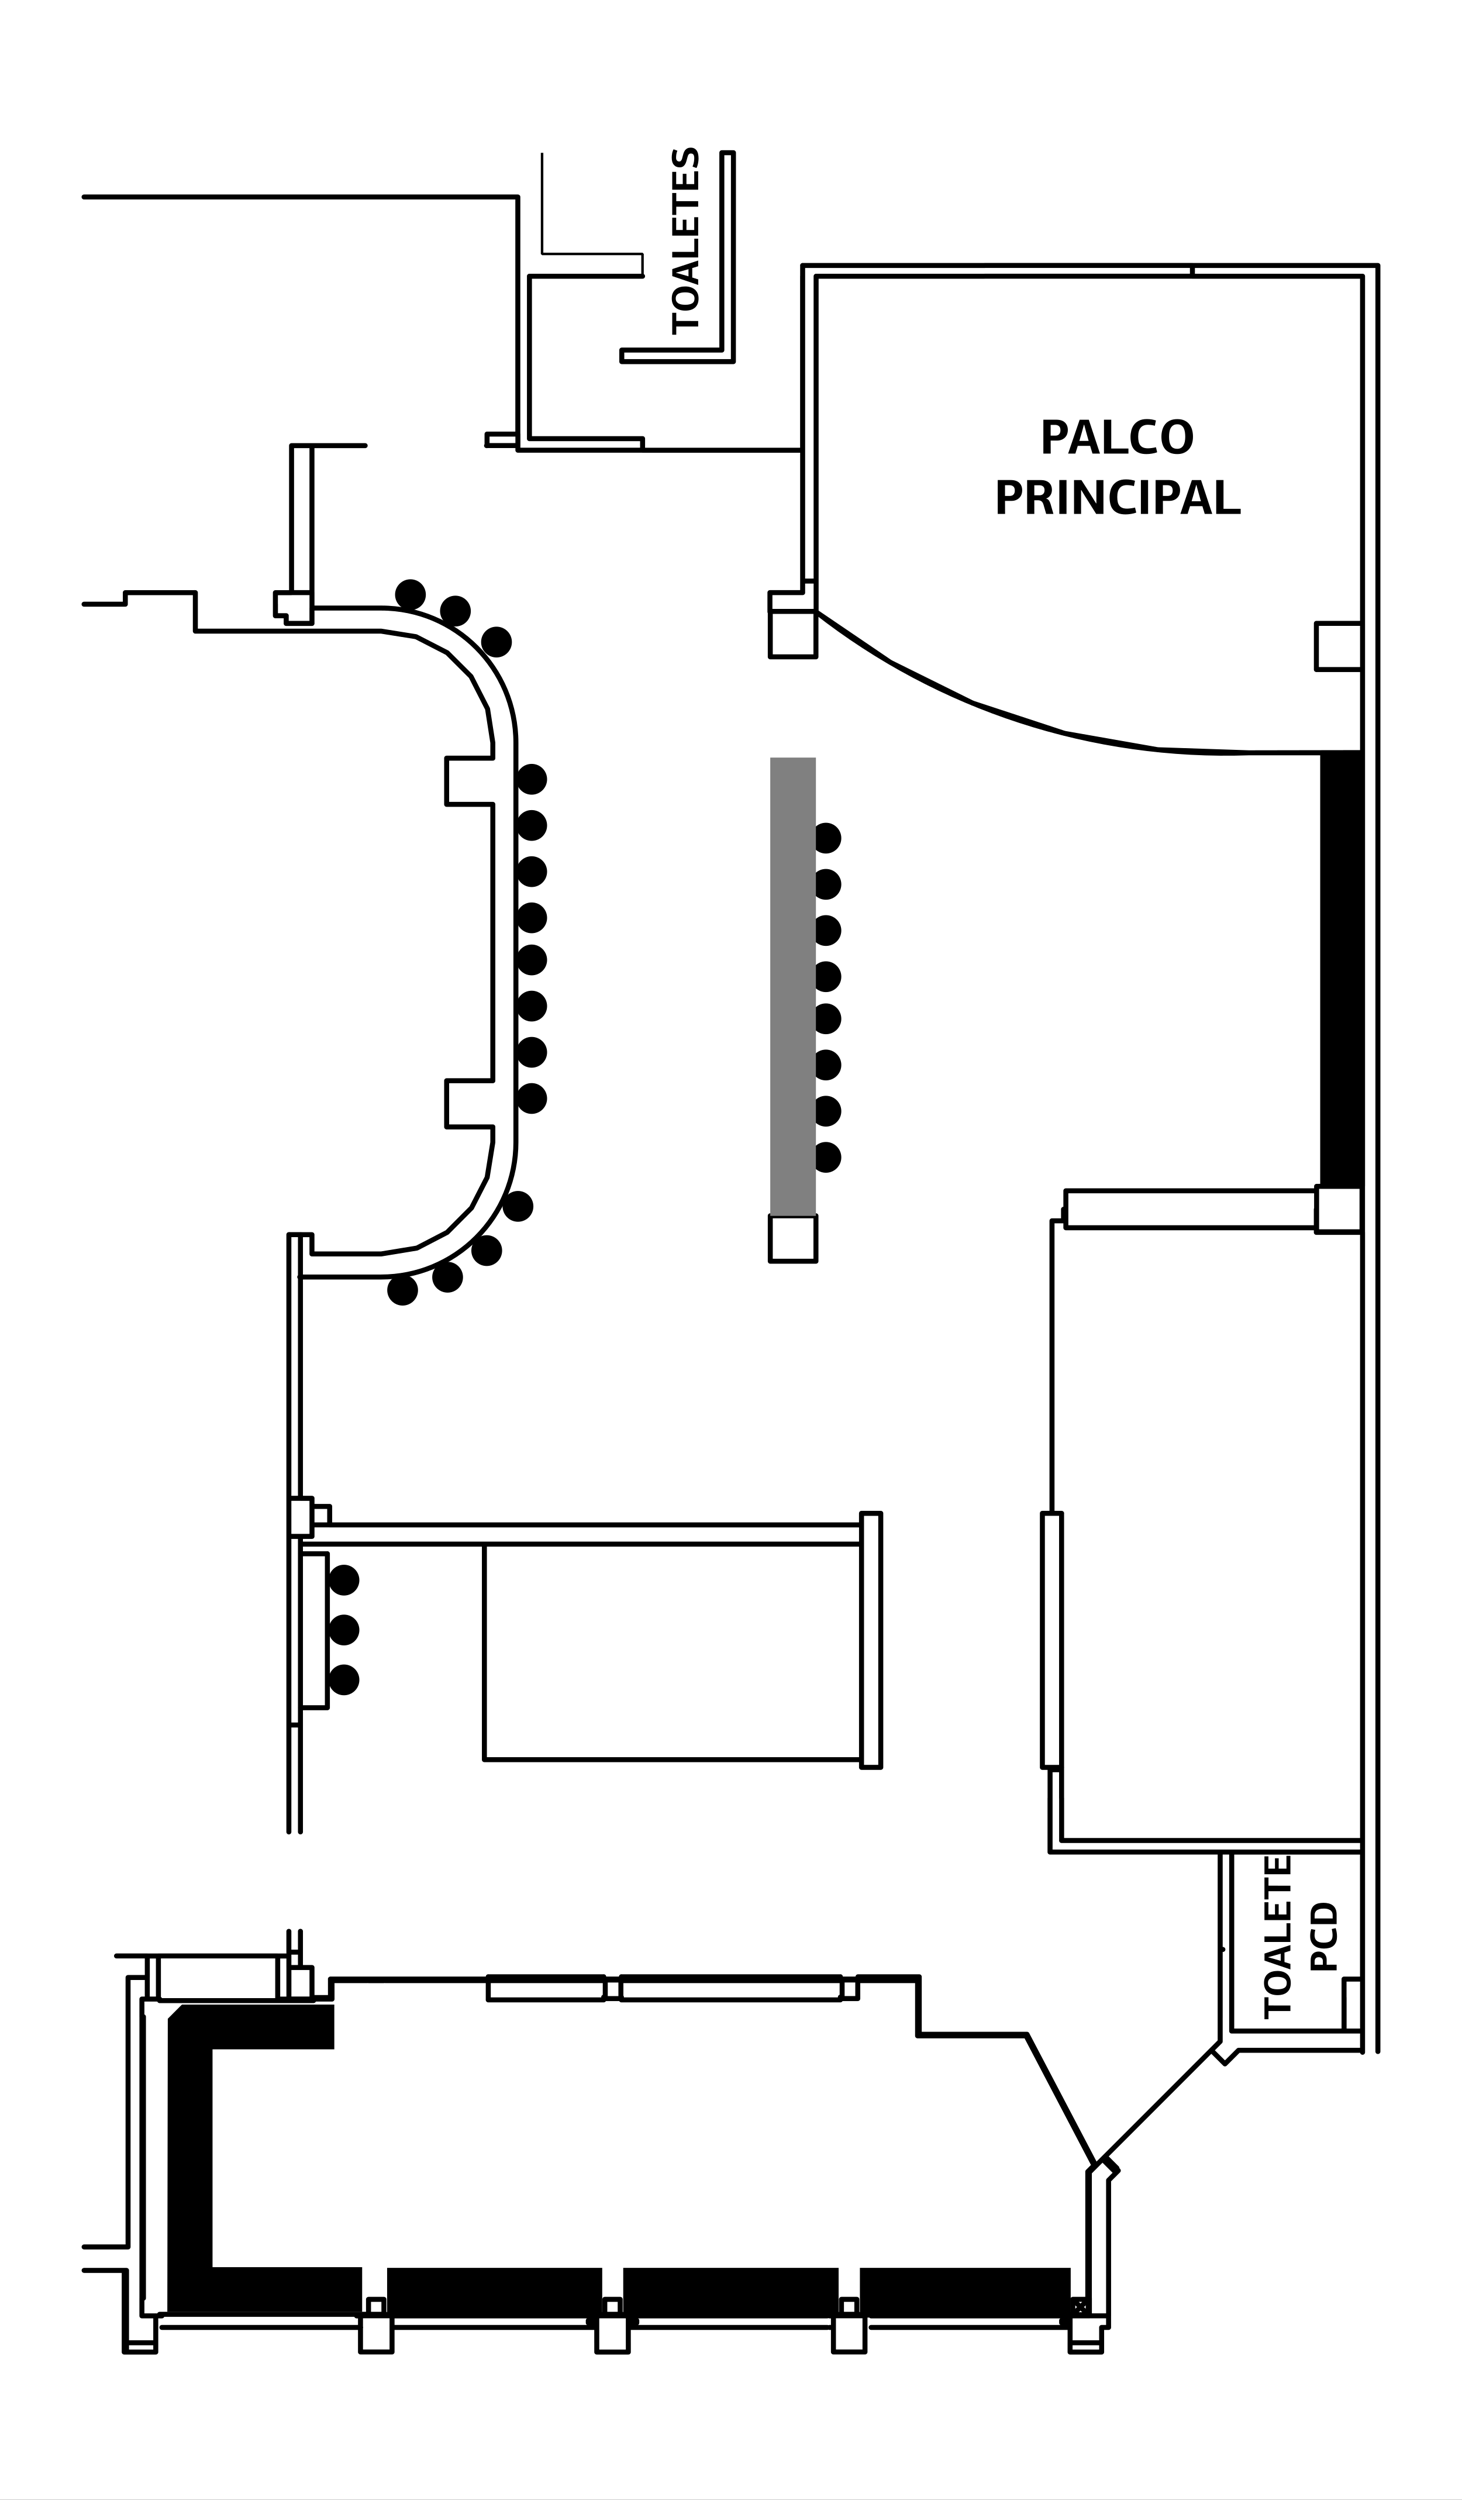 <?xml version="1.0" encoding="UTF-8"?>
<!DOCTYPE svg PUBLIC "-//W3C//DTD SVG 1.1//EN" "http://www.w3.org/Graphics/SVG/1.1/DTD/svg11.dtd">
<!-- Creator: CorelDRAW 2023 -->
<svg xmlns="http://www.w3.org/2000/svg" xml:space="preserve" width="154.781mm" height="264.583mm" version="1.1" style="shape-rendering:geometricPrecision; text-rendering:geometricPrecision; image-rendering:optimizeQuality; fill-rule:evenodd; clip-rule:evenodd"
viewBox="0 0 15463.87 26433.96"
 xmlns:xlink="http://www.w3.org/1999/xlink"
 xmlns:xodm="http://www.corel.com/coreldraw/odm/2003">
 <rect x="0" y="0" width="15463.87" height="26433.96" fill="#333333" stroke="none"/>
 <defs>
  <style type="text/css">
   <![CDATA[
    .str1 {stroke:black;stroke-width:26.44;stroke-linejoin:bevel;stroke-miterlimit:22.926}
    .str0 {stroke:black;stroke-width:52.87;stroke-linecap:round;stroke-linejoin:round;stroke-miterlimit:22.926}
    .fil1 {fill:none}
    .fil2 {fill:black}
    .fil3 {fill:gray}
    .fil0 {fill:white}
    .fil4 {fill:black;fill-rule:nonzero}
   ]]>
  </style>
 </defs>
 <g id="Camada_x0020_1">
  <g id="_105553247895040">
   <polygon class="fil0" points="-0,26433.96 -0,0 15463.87,0 15463.86,26433.96 "/>
   <path class="fil1 str0" d="M2066.38 6275.94l-8.14 -2.67m-500.66 14411l118.03 0m1261.8 0l118.05 0m0 455.88l-118.05 0m0 -455.88l0 455.88m-1261.8 -455.88l0 455.72m6813.62 -18218.54l0 1839.77m-1693.26 0l1693.26 0m4538.45 16716.84l0 -1892.68 1383.89 0 0 1343.19 -195.37 0 0 549.48 -1188.52 0zm-3952.41 -573.91l647.18 0m-6227.58 24.43l1668.83 0m-1265.87 16.28l162.81 0m7449.35 3533.16l-162.83 0m162.83 -162.81l0 162.81m-162.83 -162.81l162.83 0m-162.83 162.81l0 -162.81m162.83 162.81l-162.83 -162.81m0 162.81l162.83 -162.81m-2446.91 162.81l-162.81 0m162.81 -162.81l0 162.81m-162.81 -162.81l162.81 0m-162.81 162.81l0 -162.81m-2340.43 162.81l-162.81 0m162.81 -162.81l0 162.81m-162.81 -162.81l162.81 0m-162.81 162.81l0 -162.81m-2336.37 162.81l-162.81 0m162.81 -162.81l0 162.81m-162.8 -162.81l162.81 0m-162.81 162.81l0 -162.81m7330.66 -5324.06l0 24.43m-122.13 -301.19l0 -24.43m122.13 24.43l0 -24.43m0 301.19l0 -276.76m0 0l-122.13 0m122.13 -24.43l0 -2686.48m0 3459.68l3182.92 0m-3305.04 122.13l0 -569.86m1506.02 -16207.99l0 113.95m-4123.17 -113.95l1925.27 0m2197.96 0l1961.9 0 0 18887.07m-10542.13 -15264.3l-732.67 0 0.01 162.84 -272.67 0 0 -81.41 -113.98 0 0 -244.22 170.95 0 0 -1554.85 778.43 0m1594.57 3142.2c0,-786.75 -637.82,-1424.61 -1424.64,-1424.61m1424.64 5649.47l0 -4224.94m-1424.64 5649.47l-861.75 0m861.75 0c377.82,0 740.23,-150.12 1007.32,-417.29 267.19,-267.16 417.32,-629.53 417.32,-1007.32m-2157.3 -5812.3l0 -1554.85m-122.08 11718.44l284.91 0m-284.91 1628.13l284.91 0m-284.91 2584.63l-122.13 0 0 -220.01m0 -1051.36l0 -6316.4 244.19 0.79 0.01 203.52 732.67 0 377.5 -62.04 319.75 -165.98 257.97 -258.95 165.35 -322.39 59.84 -371.03 -0.01 -162.8 -488.45 0 0 -488.44 488.45 0 0 -2922.55 -488.45 0 0 -488.42 488.45 0 0 -162.83 -55.7 -358.42 -175.1 -342.74 -251.47 -250.73 -330.51 -169.81 -367.64 -58.69 -1965.95 0 0 -407.02 -740.79 0 0 122.1 -436.22 0m0.01 -4306.35l4587.88 0 0 2507.31 -325.64 0 0 122.13 -5.13 0m3485.31 1758.36l786.15 533.78 869.49 430.63 972.32 319.94 985.43 173.06 965.87 32.65 1200.57 0 0.01 5071.35 -488.42 0 0 -244.22m-2674.05 0l0 122.13 -122.13 0 0 3093.31m-7949.22 -158.74l122.07 0 0 85.46 187.26 0 0 195.4 5625.14 0 0.01 -122.12 203.51 0 -203.51 0m-6056.56 4640.21l0 162.83m8596.59 3805.7l73.25 0m-73.25 162.81l0 -162.81m0 260.51l0 -97.7m-333.78 97.7l333.78 0m-333.78 -97.7l0 97.7m-9605.83 -382.61l-24.43 0m24.43 122.1l2101.97 0m-42.43 0l40.71 0m-40.71 -122.1l40.71 0m398.91 0l-24.43 0m2035.15 48.84l0 24.43m24.43 -24.43l-24.43 0m24.43 24.43l-24.43 0m24.43 48.82l24.43 0m-24.43 -122.1l24.43 0m-24.43 122.1l-2100.36 0m65.21 -122.1l2035.15 0m0 0l0 122.1m24.43 0l0 -122.1m40.68 122.1l-40.68 0m-2084.01 -122.1l-40.71 0m2165.4 0l-40.68 0m4957.69 48.84l0 24.43m24.42 -24.43l-24.43 0m24.43 24.43l-24.43 0m24.43 48.82l24.4 0m-24.4 -122.1l24.4 0m-24.4 122.1l-2039.22 0m0 -122.1l2039.22 0m0 0l0 122.1m24.41 0l0 -122.1m40.7 122.1l-40.71 0m40.71 -122.1l-40.71 0m-4542.4 48.84l0 24.43m-24.43 -24.43l24.43 0m-24.43 24.43l24.43 0m-24.43 48.82l-24.4 0m24.4 -122.1l-24.4 0m24.4 122.1l2039.25 0m0 -122.1l-2039.25 0m0 0l0 122.1m-24.4 0l0 -122.1m2088.04 122.1l40.71 0m-2169.47 0l40.71 0m2088.04 -122.1l40.71 0m-2169.47 0l40.71 0m-5039.1 382.61l0 -97.7m-333.76 97.7l333.75 0m-309.29 -97.7l0 97.7m5307.67 0l0 -97.7m-333.77 97.7l333.78 0m-333.78 -97.7l0 97.7m260.5 -3968.53l2316.01 0m-3724.29 0l1221.09 0m187.24 244.22l2316.01 0m-3724.29 0l1221.09 0m3337.54 378.72l0 -622.95m1550.8 -8311.64l0 390.75m0 -390.75l2649.74 0m-2649.74 390.75l2649.74 0m-2796.18 3020.09l0 -3093.31m-101.77 5779.79l203.54 0m1799.07 2666.12l0 -732.66m-122.1 712.31l0 -720.43m122.1 8.11l0 -40.68m-122.1 32.57l28.49 0m-28.49 -32.57l0 32.57m122.1 740.78l0 40.71m-122.1 0l0 -32.57m1310.62 -240.15l0 354.11m-1188.52 -895.45l0 -997.22m0 1892.68l0 -81.39m-122.1 -814.06l0 -997.22m0 2002.74l0 -191.46m-1180.41 3093.3l0 -1433.8m1302.51 -1578.24l1383.89 0m-1311.63 203.54l1311.63 0m-1599.47 0l93.47 -93.47m-1383.92 1383.9l139.2 -139.2m1295.19 -1007.4l143.91 -143.83m-1374.78 1374.7l79.62 -79.62m-115.09 -172.67l-28.84 28.81m152.58 94.92l-123.74 -123.74m117.95 129.53l5.78 -5.78m14.39 25.98l-20.17 -20.19m-2.86 43.14l23.03 -22.95m984.29 -1272.14l143.94 143.83m-1295.19 1007.4l143.94 143.86m-283.14 -4.66l0 1330.84m1689.34 -16342l1200.57 -2.12m-5779.78 -1487.94c1303.41,1020.35 2924.91,1548.02 4579.16,1490.06m-10033.55 7883.93l0 -2789.05m7847.46 2947.65l203.54 0m-122.13 3581.8l3305.04 0m-5299.48 -895.47l203.51 0 -203.51 0 0 -81.41 -3988.88 0 0 -2279.38 -1945.6 0 0 3043.07m0 1051.36l0 382.85 122.07 0 0 317.47 195.4 0 0 -195.37 6227.58 0 0 598.52 -17.57 0 0 -582.23 -629.6 0 -0.01 -12.22 -187.23 0 0 12.22 -2316.01 0 0 -12.22 -187.23 0 0 12.22 -2311.94 0 0 -12.22 -187.23 0 -0.01 12.22 -374.46 0 0 195.37 -195.37 0 0 16.28 -1628.12 0 0 -16.44 -187.23 0 -0.01 187.24 16.28 0 0 2975.67 -16.28 0 0 187.24 187.23 0 0.01 -16.28 2393.33 0 0 8.14 2295.65 0 0 -8.14 203.51 0 0 8.14 2299.73 0 0 -8.14 203.51 0 0 8.14 2243.4 0 0 -8.14 8.14 0 0 16.28 187.23 0 0 -187.24 -16.94 0 0 -1337.59 65.95 -65.95 -718.9 -1370.63 -1147.42 0.08 0.01 -16.36 1157.28 0 729 1390.01 1314.3 -1314.3 -0.01 -2002.74 -1799.09 0 0 -895.48m-5983.33 -81.41l3988.88 0m-5934.42 -2279.37l5934.43 0m-5812.3 -203.49l5812.3 0m2116.56 3337.55l0 -447.74m-203.53 -325.61l0 -2686.48m-1709.51 2686.48l0 -2686.48m-4192.42 2604.98l0 -2279.37m3988.88 2360.79l0 -2686.48m-7554.57 4908.78l0 227.78m1620.01 -496.43l0 162.84m284.91 -4375.62l0 1628.12m-284.91 -1811.28l0 1994.44m-240.18 2442.18l-1261.8 0m10937.05 -17876.76l-2197.95 0m2197.95 113.95l-2197.95 0m1310.62 21690.65l0 -122.1m-407.02 284.91l333.78 0m-333.78 -284.91l0 284.91m0 -284.91l16.94 0m187.23 0l202.85 0m-5079.82 284.91l0 -284.91m-333.78 0l333.78 0m-333.78 0l0 284.91m-4664.53 0l0 -284.91m-309.3 284.91l309.3 0m-333.76 -765.21l0 862.91m24.46 -862.91l0 765.21m-448.43 -1013.48l464.68 0m-464.68 248.26l448.43 0m4261.68 -19370.54l1196.67 0m-1318.76 122.1l1318.76 0m-5238.42 15923.03l0 227.94m-203.51 0l0 2849.31m146.54 -2434.23l0 2975.68m12910.88 -2599.96l0 -8670.88m0 -488.44l0 -5462.31m0 -488.42l0 -3671.42m-1799.07 0l1799.07 0m-5779.78 0l1782.82 0m-4815.22 0l1196.67 0m1693.26 3223.62l142.45 0m-488.45 325.64l3.65 0m483.03 0l1.77 0m-5332.25 14335.67l-244.19 0m244.19 -4558.81l-244.19 0m-0.01 4558.81l0 333.75m244.2 -333.75l0 122.1m0 195.37l0 16.28m0 -5295.52l0 402.96m4843.75 -9980.41l0 203.52m488.45 -3549.3l0 3549.3m-5332.26 -203.52l0 325.64m5189.79 -3785.34l0 3459.68m-5576.25 122.1l0 122.12m113.98 0l0 81.42m2450.32 -1880.49l-325.64 0m-1852.01 1880.49l-272.67 0m272.67 -325.64l-215.7 0m5405.48 0l-345.99 0m-5116.29 244.21l-113.98 0m386.65 14628.56l-244.19 0m122.12 -2897.96l-122.13 0m-1497.88 2442.18l-325.61 0m325.61 227.94l-203.51 0m1945.6 -5067.39l-244.19 0m2421.85 -11254.52l0 170.95m122.1 -1839.78l0 1717.68m1196.67 0l0 122.11m-223.87 16142.96l0 28.49m0 187.23l0 28.49m-187.23 -244.21l0 28.49m0 187.23l0 28.49m-1221.09 -244.21l0 244.21m3724.29 -244.21l0 28.49m0 187.23l0 28.49m-6830.01 -14875.18l2.12 -5.94m4340.99 14868.04l0 -196.51 165.45 0 0 196.51 -165.45 0zm2228.54 -14669.27l0 480.44 -483.02 0 0 -480.44 189.3 0 293.73 0zm0 6391.21l0 480.46 -483.02 0 0 -480.46 483.02 0zm5295.52 169.22l0 -480.47 480.47 0 0 480.47 -480.47 0zm-6168.09 -11411.01l-0.74 2209.19 -1180.41 0 0 -122.13 1058.28 0 0 -2087.07 122.87 0zm1391.27 22874.1l0 382.61 -333.75 0 0 -382.61 333.75 0zm-5002.36 0l0 382.61 -333.78 0 0 -382.61 333.78 0zm9776.86 -17408.62l488.42 0 0.01 -488.42 -488.42 0 -0.01 488.42zm-5016.37 14054.15l0 -196.52 165.45 0 0 196.52 -165.45 0z"/>
   <polyline class="fil1 str1" points="8489.25,4761.28 6795.99,4761.28 6796,4639.17 5599.34,4639.17 5599.34,2921.5 6796,2921.5 6796,2685.42 5733.65,2685.42 5733.64,1615.93 "/>
   <g>
    <path class="fil2" d="M8573.06 12238.92c0,89.87 72.87,162.81 162.82,162.81 89.88,0 162.8,-72.94 162.8,-162.81 0,-89.95 -72.92,-162.81 -162.8,-162.81 -89.94,0 -162.82,72.86 -162.82,162.81z"/>
    <path class="fil2" d="M8573.06 11750.69c0,89.87 72.87,162.8 162.82,162.8 89.88,0 162.8,-72.93 162.8,-162.8 0,-89.96 -72.92,-162.8 -162.8,-162.8 -89.94,0 -162.82,72.84 -162.82,162.8z"/>
    <path class="fil2" d="M8573.06 11262.19c0,89.88 72.87,162.81 162.82,162.81 89.88,0 162.8,-72.93 162.8,-162.81 0,-89.95 -72.92,-162.8 -162.8,-162.8 -89.94,0 -162.82,72.85 -162.82,162.8z"/>
    <path class="fil2" d="M8573.06 10773.69c0,89.87 72.87,162.81 162.82,162.81 89.88,0 162.8,-72.94 162.8,-162.81 0,-89.95 -72.92,-162.81 -162.8,-162.81 -89.94,0 -162.82,72.86 -162.82,162.81z"/>
    <path class="fil2" d="M8573.06 10328.54c0,89.87 72.87,162.81 162.82,162.81 89.88,0 162.8,-72.94 162.8,-162.81 0,-89.95 -72.92,-162.8 -162.8,-162.8 -89.94,0 -162.82,72.85 -162.82,162.8z"/>
    <path class="fil2" d="M8573.06 9840.31c0,89.87 72.87,162.81 162.82,162.81 89.88,0 162.8,-72.94 162.8,-162.81 0,-89.95 -72.92,-162.8 -162.8,-162.8 -89.94,0 -162.82,72.85 -162.82,162.8z"/>
    <path class="fil2" d="M8573.06 9351.81c0,89.88 72.87,162.82 162.82,162.82 89.88,0 162.8,-72.94 162.8,-162.82 0,-89.96 -72.92,-162.8 -162.8,-162.8 -89.94,0 -162.82,72.84 -162.82,162.8z"/>
    <path class="fil2" d="M8573.06 8863.31c0,89.88 72.87,162.81 162.82,162.81 89.88,0 162.8,-72.93 162.8,-162.81 0,-89.96 -72.92,-162.81 -162.8,-162.81 -89.94,0 -162.82,72.85 -162.82,162.81z"/>
    <polygon class="fil2" points="3830.54,24448.35 3830.54,23974.97 2248.07,23974.97 2248.07,21671.25 3536.09,21671.25 3536.09,21197.98 1924.34,21197.98 1774.87,21347.59 1769.82,24448.29 "/>
    <polygon class="fil2" points="14405.97,7960.85 13963.94,7959.55 13963.95,12543.73 14405.98,12543.73 "/>
   </g>
   <polygon class="fil3" points="8630.15,8011.33 8630.15,12857.74 8147.15,12857.74 8147.15,8011.33 "/>
   <g>
    <g>
     <polygon class="fil2" points="4094.61,24464.05 4094.61,23982.26 6369.84,23982.26 6369.84,24464.05 "/>
     <polygon class="fil2" points="6592.09,24464.05 6592.09,23982.26 8870.28,23982.26 8870.27,24464.05 "/>
     <polygon class="fil2" points="9095.38,24464.05 9095.38,23982.26 11325.04,23982.26 11325.04,24464.05 "/>
     <path class="fil2" d="M5460.99 11616.4c0,89.88 72.88,162.81 162.82,162.81 89.88,0 162.8,-72.94 162.8,-162.81 0,-89.95 -72.92,-162.81 -162.8,-162.81 -89.94,0 -162.82,72.86 -162.82,162.81z"/>
     <path class="fil2" d="M5460.99 11127.9c0,89.87 72.88,162.8 162.82,162.8 89.88,0 162.8,-72.94 162.8,-162.8 0,-89.96 -72.92,-162.79 -162.8,-162.79 -89.94,0 -162.82,72.84 -162.82,162.79z"/>
     <path class="fil2" d="M5460.99 10639.4c0,89.88 72.88,162.81 162.82,162.81 89.88,0 162.8,-72.93 162.8,-162.81 0,-89.95 -72.92,-162.8 -162.8,-162.8 -89.94,0 -162.82,72.85 -162.82,162.8z"/>
     <path class="fil2" d="M5460.99 10151.17c0,89.87 72.88,162.81 162.82,162.81 89.88,0 162.8,-72.94 162.8,-162.81 0,-89.95 -72.92,-162.81 -162.8,-162.81 -89.94,0 -162.82,72.86 -162.82,162.81z"/>
     <path class="fil2" d="M5460.99 9706.02c0,89.87 72.88,162.81 162.82,162.81 89.88,0 162.8,-72.94 162.8,-162.81 0,-89.95 -72.92,-162.8 -162.8,-162.8 -89.94,0 -162.82,72.85 -162.82,162.8z"/>
     <path class="fil2" d="M5460.99 9217.52c0,89.88 72.88,162.81 162.82,162.81 89.88,0 162.8,-72.94 162.8,-162.81 0,-89.95 -72.92,-162.79 -162.8,-162.79 -89.94,0 -162.82,72.84 -162.82,162.79z"/>
     <path class="fil2" d="M5460.99 8729.02c0,89.88 72.88,162.82 162.82,162.82 89.88,0 162.8,-72.94 162.8,-162.82 0,-89.96 -72.92,-162.8 -162.8,-162.8 -89.94,0 -162.82,72.85 -162.82,162.8z"/>
     <path class="fil2" d="M5460.99 8240.78c0,89.87 72.88,162.81 162.82,162.81 89.88,0 162.8,-72.94 162.8,-162.81 0,-89.96 -72.92,-162.81 -162.8,-162.81 -89.94,0 -162.82,72.85 -162.82,162.81z"/>
     <path class="fil2" d="M4095.93 13643.36c0,89.87 72.85,162.8 162.8,162.8 89.89,0 162.81,-72.94 162.81,-162.8 0,-89.96 -72.92,-162.82 -162.81,-162.82 -89.95,0 -162.8,72.86 -162.8,162.82z"/>
     <path class="fil2" d="M4571.75 13506.43c0,89.87 72.86,162.81 162.8,162.81 89.86,0 162.8,-72.94 162.8,-162.81 0,-89.97 -72.94,-162.82 -162.8,-162.82 -89.94,0 -162.8,72.85 -162.8,162.82z"/>
     <path class="fil2" d="M4985.43 13224.91c0,89.87 72.85,162.81 162.8,162.81 89.88,0 162.81,-72.94 162.81,-162.81 0,-89.96 -72.93,-162.8 -162.81,-162.8 -89.96,0 -162.8,72.84 -162.8,162.8z"/>
     <path class="fil2" d="M5316.13 12757.03c0,89.87 72.86,162.8 162.81,162.8 89.88,0 162.81,-72.93 162.81,-162.8 0,-89.96 -72.93,-162.8 -162.81,-162.8 -89.95,0 -162.81,72.85 -162.81,162.8z"/>
     <path class="fil2" d="M5088.79 6789.82c0,89.87 72.85,162.8 162.8,162.8 89.88,0 162.82,-72.94 162.82,-162.8 0,-89.97 -72.94,-162.82 -162.82,-162.82 -89.95,0 -162.8,72.85 -162.8,162.82z"/>
     <path class="fil2" d="M4178.67 6288.63c0,89.87 72.85,162.81 162.8,162.81 89.89,0 162.83,-72.94 162.83,-162.81 0,-89.95 -72.94,-162.8 -162.83,-162.8 -89.95,0 -162.8,72.85 -162.8,162.8z"/>
     <path class="fil2" d="M4654.48 6462.04c0,89.88 72.86,162.83 162.8,162.83 89.88,0 162.8,-72.94 162.8,-162.83 0,-89.95 -72.93,-162.8 -162.8,-162.8 -89.94,0 -162.8,72.85 -162.8,162.8z"/>
     <path class="fil2" d="M3475.53 17764.41c0,89.86 72.86,162.81 162.82,162.81 89.87,0 162.79,-72.95 162.79,-162.81 0,-89.96 -72.93,-162.8 -162.79,-162.8 -89.96,0 -162.82,72.84 -162.82,162.8z"/>
     <path class="fil2" d="M3475.53 17237.06c0,89.88 72.86,162.83 162.82,162.83 89.87,0 162.79,-72.94 162.79,-162.83 0,-89.95 -72.93,-162.8 -162.79,-162.8 -89.96,0 -162.82,72.85 -162.82,162.8z"/>
     <path class="fil2" d="M3475.53 16709.69c0,89.88 72.86,162.8 162.82,162.8 89.87,0 162.79,-72.93 162.79,-162.8 0,-89.96 -72.93,-162.81 -162.79,-162.81 -89.96,0 -162.82,72.85 -162.82,162.81z"/>
    </g>
    <path class="fil4" d="M11294.66 4548.23c0,12.85 -2.08,25.87 -6.24,39.05 -4.17,13.2 -10.93,25.08 -20.31,35.67 -9.37,10.59 -21.44,19.27 -36.19,26.04 -14.76,6.76 -32.72,10.15 -53.89,10.15l-65.09 0.01 0.53 137.46 -77.6 0 0 -358.23 135.91 0c40.96,0 71.68,9.89 92.17,29.68 20.48,19.78 30.72,46.52 30.72,80.19l-0.01 -0.02zm-181.72 -55.19l0 113.52 50.51 -0.01c6.94,0 13.62,-0.95 20.04,-2.86 6.42,-1.91 12.07,-5.12 16.92,-9.55 4.86,-4.51 8.76,-10.41 11.71,-17.61 2.96,-7.29 4.43,-16.15 4.43,-26.47 0,-20.4 -5.3,-34.98 -15.88,-43.83 -10.59,-8.76 -23.87,-13.2 -39.83,-13.2l-47.91 0.01zm442.6 303.56l-24.99 -81.75 -130.7 0.01 -25.52 81.75 -76.54 -0.01 121.85 -357.73 96.85 0 118.19 357.73 -79.15 0zm-67.17 -228.06l-20.83 -77.59 -2.6 -0.01 -21.87 80.2 -26.56 91.65 98.41 0 -26.56 -94.24zm188.51 228.06l0 -358.23 77.06 0 0 304.6 181.73 0 0 53.63 -258.79 0zm454.05 -365.02c18.4,0 35.59,1.39 51.55,4.17 15.97,2.78 30.55,6.24 43.74,10.41l-10.93 56.24c-13.89,-3.82 -27.16,-6.51 -39.83,-8.07 -12.67,-1.57 -24.21,-2.35 -34.63,-2.35 -33.33,0 -58.67,10.32 -76.02,30.98 -17.35,20.65 -26.04,51.98 -26.04,93.98 0,20.48 1.74,38.44 5.21,53.9 3.48,15.45 9.29,28.37 17.44,38.79 8.16,10.41 18.92,18.22 32.29,23.43 13.36,5.21 29.76,7.81 49.2,7.81 4.17,0 9.63,-0.26 16.4,-0.78 6.76,-0.52 14.06,-1.3 21.87,-2.35 7.81,-1.04 15.63,-2.26 23.44,-3.65 7.8,-1.39 15.19,-2.96 22.13,-4.69l12.5 53.11c-7.63,3.13 -16.06,5.81 -25.26,8.07 -9.19,2.26 -18.74,4.25 -28.63,5.98 -9.89,1.74 -19.87,3.04 -29.93,3.91 -10.07,0.87 -19.61,1.3 -28.64,1.3 -32.98,0 -60.31,-4.69 -82.01,-14.06 -21.69,-9.37 -39.04,-22.31 -52.07,-38.79 -13.02,-16.48 -22.13,-35.75 -27.33,-57.8 -5.21,-22.05 -7.81,-45.91 -7.81,-71.59 0,-20.83 2.6,-42.35 7.81,-64.57 5.22,-22.22 14.32,-42.44 27.33,-60.66 13.03,-18.22 30.72,-33.24 53.11,-45.05 22.4,-11.8 50.77,-17.7 85.14,-17.7l-0.03 0.02zm487.39 185.9c0,26.39 -3.47,50.76 -10.41,73.15 -6.94,22.4 -17.36,41.83 -31.24,58.32 -13.89,16.49 -31.16,29.42 -51.81,38.79 -20.66,9.37 -44.7,14.06 -72.12,14.06 -29.16,0 -54.32,-4.43 -75.5,-13.28 -21.17,-8.85 -38.61,-21.35 -52.33,-37.5 -13.71,-16.15 -23.87,-35.41 -30.46,-57.8 -6.59,-22.39 -9.89,-47.3 -9.89,-74.72 0,-25.7 3.22,-49.81 9.63,-72.38 6.42,-22.56 16.4,-42.35 29.93,-59.36 13.54,-17 30.9,-30.37 52.07,-40.09 21.18,-9.72 46.69,-14.58 76.54,-14.58 29.85,0 55.28,4.95 76.29,14.84 21,9.89 38.09,23.26 51.29,40.09 13.19,16.83 22.82,36.45 28.89,58.85 6.07,22.39 9.11,46.26 9.11,71.59l0.01 0.01zm-81.75 1.04c0,-16.32 -1.12,-32.37 -3.38,-48.17 -2.26,-15.8 -6.42,-29.85 -12.5,-42.18 -6.07,-12.33 -14.58,-22.31 -25.52,-29.94 -10.94,-7.63 -25.09,-11.46 -42.44,-11.46 -17.7,0 -32.2,3.74 -43.48,11.2 -11.28,7.46 -20.22,17.27 -26.81,29.42 -6.6,12.15 -11.11,26.21 -13.54,42.17 -2.44,15.98 -3.65,32.46 -3.65,49.47 0,40.62 6.51,71.94 19.52,93.99 13.03,22.04 35.67,33.06 67.96,33.06 14.93,0 27.77,-3.21 38.53,-9.63 10.77,-6.42 19.44,-15.36 26.04,-26.82 6.59,-11.46 11.46,-24.91 14.58,-40.35 3.13,-15.45 4.69,-32.37 4.69,-50.76l-0.01 -0.01zm-1724.6 567.57c0,12.85 -2.08,25.87 -6.24,39.05 -4.17,13.2 -10.93,25.08 -20.31,35.67 -9.37,10.59 -21.44,19.27 -36.19,26.04 -14.76,6.76 -32.71,10.15 -53.89,10.15l-65.1 0 0.53 137.46 -77.6 0.01 0 -358.23 135.91 -0.01c40.96,0 71.68,9.89 92.17,29.68 20.48,19.78 30.72,46.52 30.72,80.19l0 -0.01zm-181.73 -55.2l0 113.52 50.51 0c6.94,0 13.62,-0.95 20.04,-2.87 6.42,-1.91 12.07,-5.12 16.92,-9.54 4.86,-4.51 8.76,-10.41 11.71,-17.61 2.96,-7.29 4.43,-16.15 4.43,-26.47 0,-20.4 -5.3,-34.98 -15.88,-43.83 -10.59,-8.77 -23.87,-13.2 -39.83,-13.2l-47.91 0zm496.24 48.44c0,9.72 -1.22,19.35 -3.65,28.9 -2.43,9.54 -6.15,18.39 -11.2,26.56 -5.05,8.16 -11.37,15.45 -19.01,21.86 -7.63,6.42 -16.65,11.38 -27.08,14.85l0 0.52c14.93,4.87 25.69,13.03 32.28,24.48 6.6,11.45 11.8,24.12 15.63,38.01l28.63 99.98 -76.52 -0.01c-4.52,-15.63 -9.03,-31.15 -13.54,-46.61 -4.52,-15.45 -9.02,-31.15 -13.54,-47.13 -5.55,-19.78 -13.28,-33.15 -23.17,-40.08 -9.89,-6.94 -22.14,-10.41 -36.71,-10.41l-38.54 -0.01 0 144.24 -76.03 0 0 -357.73 145.29 0c20.48,0 38.09,2.69 52.85,8.07 14.76,5.38 26.91,12.76 36.46,22.14 9.55,9.36 16.57,20.31 21.09,32.8 4.51,12.49 6.76,25.69 6.76,39.57l-0.01 0zm-131.73 58.32c6.24,0 12.5,-0.87 18.74,-2.6 6.24,-1.74 11.98,-4.7 17.18,-8.77 5.21,-4.17 9.45,-9.72 12.75,-16.57 3.31,-6.94 4.96,-15.63 4.96,-25.95 0,-17.97 -5.04,-31.16 -15.11,-39.66 -10.06,-8.42 -23.08,-12.67 -39.05,-12.67l-54.15 0 0 106.22 54.68 0zm209.84 196.83l0 -358.23 76.03 -0.01 0 358.23 -76.03 0.01zm392.1 -111.43l0 -246.3 74.46 0 0 357.73 -76.9 0 -121.06 -192.66c-5.9,-10.07 -11.89,-19.96 -17.87,-29.68 -6.07,-9.72 -12.07,-19.62 -17.96,-29.68 -0.69,0 -1.13,0.08 -1.3,0.26 -0.19,0.19 -0.61,0.26 -1.3,0.26l0 251.51 -74.48 0.01 0 -357.73 78.12 0c18.65,29.16 37.15,57.98 55.28,86.44 18.14,28.46 36.45,57.45 54.76,86.96l45.13 72.9 3.13 -0.01zm312.95 -253.6c18.4,0 35.59,1.39 51.55,4.17 15.97,2.78 30.55,6.24 43.74,10.41l-10.93 56.24c-13.89,-3.82 -27.16,-6.51 -39.83,-8.07 -12.67,-1.57 -24.21,-2.35 -34.63,-2.35 -33.33,0 -58.67,10.32 -76.02,30.98 -17.35,20.65 -26.04,51.99 -26.04,93.98 0,20.49 1.74,38.44 5.21,53.9 3.48,15.45 9.29,28.37 17.44,38.79 8.16,10.41 18.92,18.22 32.29,23.43 13.36,5.21 29.76,7.81 49.2,7.81 4.17,0 9.63,-0.26 16.4,-0.78 6.76,-0.52 14.06,-1.3 21.87,-2.35 7.81,-1.04 15.63,-2.26 23.44,-3.65 7.81,-1.39 15.19,-2.96 22.13,-4.69l12.5 53.11c-7.63,3.13 -16.06,5.81 -25.26,8.07 -9.19,2.26 -18.74,4.25 -28.63,5.98 -9.89,1.74 -19.87,3.04 -29.93,3.91 -10.07,0.87 -19.61,1.3 -28.64,1.3 -32.98,0 -60.31,-4.69 -82.01,-14.06 -21.69,-9.37 -39.04,-22.31 -52.07,-38.79 -13.02,-16.48 -22.13,-35.75 -27.33,-57.8 -5.21,-22.05 -7.8,-45.91 -7.8,-71.59 0,-20.83 2.6,-42.35 7.8,-64.57 5.21,-22.22 14.32,-42.44 27.33,-60.66 13.03,-18.22 30.72,-33.24 53.11,-45.04 22.4,-11.8 50.77,-17.7 85.13,-17.7l-0.02 0.01zm157.78 365.03l0 -358.23 76.02 -0.01 0 358.23 -76.02 0.01zm414.49 -248.38c0,12.85 -2.08,25.87 -6.24,39.05 -4.17,13.2 -10.93,25.08 -20.31,35.67 -9.37,10.59 -21.44,19.27 -36.2,26.04 -14.76,6.76 -32.71,10.15 -53.89,10.15l-65.09 0 0.53 137.46 -77.6 0.01 0 -358.23 135.91 -0.01c40.96,0 71.68,9.89 92.17,29.68 20.48,19.78 30.72,46.52 30.72,80.19l0 -0.01zm-181.73 -55.2l0 113.52 50.5 0c6.94,0 13.63,-0.95 20.04,-2.87 6.42,-1.91 12.07,-5.12 16.92,-9.54 4.86,-4.51 8.76,-10.41 11.71,-17.61 2.96,-7.29 4.43,-16.15 4.43,-26.47 0,-20.4 -5.29,-34.98 -15.88,-43.83 -10.59,-8.77 -23.87,-13.2 -39.83,-13.2l-47.9 0zm442.61 303.57l-24.99 -81.75 -130.71 0 -25.52 81.75 -76.54 0 121.85 -357.73 96.85 0 118.19 357.73 -79.14 0zm-67.18 -228.07l-20.83 -77.59 -2.6 0 -21.87 80.2 -26.56 91.65 98.42 0 -26.57 -94.25zm188.51 228.07l0 -358.23 77.06 -0.01 0 304.6 181.73 0 0 53.63 -258.79 0.01z"/>
    <g>
     <path class="fil4" d="M7384.84 3452.8l-231.85 0 0.01 86.99 -42.7 0 0 -232.24 42.7 0 0 86.6 231.85 0.4 -0.01 58.25zm-137.26 -423.76c20.22,0 38.9,2.66 56.06,7.98 17.16,5.32 32.06,13.3 44.69,23.94 12.64,10.64 22.55,23.88 29.73,39.7 7.18,15.83 10.77,34.25 10.77,55.26 0,22.35 -3.4,41.64 -10.17,57.86 -6.78,16.24 -16.36,29.6 -28.73,40.1 -12.37,10.51 -27.13,18.29 -44.29,23.35 -17.15,5.05 -36.25,7.58 -57.26,7.58 -19.68,0 -38.17,-2.47 -55.46,-7.39 -17.29,-4.92 -32.46,-12.57 -45.49,-22.94 -13.04,-10.37 -23.28,-23.68 -30.73,-39.9 -7.45,-16.24 -11.17,-35.78 -11.17,-58.67 0,-22.88 3.79,-42.36 11.38,-58.46 7.58,-16.1 17.82,-29.2 30.72,-39.31 12.9,-10.11 27.93,-17.48 45.1,-22.14 17.15,-4.66 35.45,-6.98 54.87,-6.98l-0.02 0.02zm0.8 62.65c-12.5,0 -24.81,0.86 -36.91,2.6 -12.1,1.73 -22.88,4.93 -32.32,9.58 -9.45,4.66 -17.09,11.17 -22.95,19.55 -5.85,8.38 -8.77,19.22 -8.77,32.52 0,13.57 2.87,24.68 8.58,33.32 5.71,8.65 13.24,15.5 22.55,20.55 9.31,5.05 20.08,8.51 32.32,10.37 12.24,1.87 24.88,2.8 37.91,2.8 31.12,0 55.14,-5 72.03,-14.97 16.88,-9.97 25.34,-27.33 25.34,-52.08 0,-11.44 -2.46,-21.28 -7.38,-29.52 -4.93,-8.25 -11.77,-14.9 -20.55,-19.95 -8.78,-5.06 -19.09,-8.78 -30.93,-11.17 -11.83,-2.4 -24.81,-3.59 -38.9,-3.59l-0.01 -0.01zm136.46 -276.14l-62.65 19.15 0.01 100.17 62.65 19.55 -0.01 58.66 -274.15 -93.37 0.01 -74.22 274.15 -90.58 -0.01 60.64zm-174.78 51.48l-59.46 15.97 0 1.99 61.45 16.76 70.24 20.35 0 -75.42 -72.23 20.35zm174.78 -144.46l-274.55 0 0.01 -59.06 233.43 0 0 -139.27 41.1 0 0 198.33zm0 -231.04l-274.55 0 0.01 -189.16 41.9 0 0 129.69 69.44 0 -0.01 -108.93 39.1 0 0.01 108.93 82.19 0 0 -135.27 41.9 0 0 194.73zm0 -305.66l-231.85 0 0.01 86.99 -42.7 0 0 -232.24 42.7 0 0 86.59 231.85 0.4 -0.01 58.26zm0 -179.56l-274.55 0 0.01 -189.15 41.9 0 0 129.69 69.44 0 -0.01 -108.94 39.1 0 0.01 108.94 82.19 0 0 -135.28 41.9 0 0 194.73zm-279.72 -340.79c0,-13.57 1.4,-28.06 4.19,-43.5 2.8,-15.43 7.91,-29.92 15.36,-43.5l39.9 15.17c-5.58,13.57 -9.25,26.81 -10.98,39.7 -1.73,12.9 -2.6,24.27 -2.6,34.12 0,12.51 2.93,22.35 8.78,29.53 5.85,7.17 14.63,10.77 26.34,10.77 5.32,0 9.77,-1.53 13.37,-4.6 3.59,-3.06 6.71,-7.11 9.37,-12.17 2.66,-5.06 4.93,-10.84 6.78,-17.36 1.87,-6.51 3.6,-13.37 5.2,-20.55 2.39,-9.31 5.19,-19.35 8.37,-30.13 3.19,-10.77 7.84,-20.75 13.97,-29.92 6.11,-9.18 14.23,-16.76 24.34,-22.74 10.11,-5.98 23.28,-8.98 39.5,-8.98 26.08,0 46.23,9.58 60.45,28.73 14.24,19.15 21.35,48.02 21.35,86.59 0,6.91 -0.4,14.57 -1.2,22.94 -0.8,8.38 -2.06,16.95 -3.79,25.74 -1.73,8.77 -4,17.55 -6.78,26.34 -2.8,8.77 -6.18,17.15 -10.17,25.14l-41.5 -15.17c7.71,-19.42 12.64,-36.85 14.77,-52.27 2.13,-15.43 3.19,-27.8 3.19,-37.12 0,-16.24 -2.73,-28.46 -8.18,-36.71 -5.45,-8.25 -14.83,-12.37 -28.13,-12.37 -5.85,0 -10.71,1.06 -14.56,3.19 -3.86,2.13 -7.18,5.19 -9.98,9.18 -2.79,3.99 -5.12,8.77 -6.98,14.37 -1.86,5.58 -3.73,11.7 -5.58,18.35 -3.47,13.57 -6.98,26.48 -10.57,38.7 -3.6,12.24 -8.32,23.01 -14.17,32.33 -5.85,9.31 -13.24,16.69 -22.14,22.14 -8.91,5.45 -20.42,8.18 -34.52,8.18 -25.01,0 -45.16,-8.71 -60.45,-26.14 -15.3,-17.43 -22.95,-43.43 -22.95,-78.01l0.02 0.02zm0 0l0 0 0 0z"/>
    </g>
    <path class="fil4" d="M13648.91 21266.12l-231.85 0 0 86.98 -42.69 0 -0.01 -232.23 42.69 0 0.01 86.58 231.85 0.4 0 58.27zm-137.27 -423.77c20.22,0 38.9,2.66 56.07,7.98 17.15,5.33 32.06,13.3 44.69,23.94 12.64,10.64 22.55,23.87 29.73,39.7 7.17,15.83 10.77,34.25 10.77,55.26 0,22.35 -3.4,41.64 -10.17,57.86 -6.79,16.24 -16.36,29.6 -28.73,40.1 -12.37,10.51 -27.13,18.29 -44.29,23.35 -17.15,5.06 -36.25,7.58 -57.26,7.58 -19.68,0 -38.17,-2.47 -55.46,-7.39 -17.29,-4.92 -32.46,-12.57 -45.49,-22.95 -13.04,-10.37 -23.28,-23.68 -30.73,-39.9 -7.45,-16.24 -11.17,-35.78 -11.17,-58.67 0,-22.88 3.8,-42.36 11.38,-58.46 7.58,-16.1 17.82,-29.2 30.72,-39.3 12.9,-10.11 27.93,-17.48 45.1,-22.14 17.15,-4.66 35.45,-6.98 54.87,-6.98l-0.03 0.02zm0.8 62.65c-12.5,0 -24.81,0.86 -36.92,2.6 -12.1,1.73 -22.88,4.93 -32.32,9.57 -9.45,4.66 -17.09,11.17 -22.95,19.55 -5.85,8.38 -8.77,19.22 -8.77,32.52 0,13.57 2.86,24.68 8.58,33.32 5.72,8.64 13.24,15.5 22.55,20.55 9.3,5.06 20.08,8.51 32.32,10.37 12.24,1.87 24.88,2.8 37.91,2.8 31.12,0 55.13,-5 72.03,-14.97 16.89,-9.97 25.34,-27.33 25.34,-52.08 0,-11.43 -2.46,-21.28 -7.38,-29.52 -4.93,-8.25 -11.77,-14.9 -20.54,-19.95 -8.78,-5.06 -19.09,-8.78 -30.93,-11.17 -11.83,-2.4 -24.8,-3.59 -38.9,-3.59l-0.01 0zm136.47 -276.13l-62.65 19.15 0 100.16 62.65 19.55 0 58.67 -274.12 -93.37 -0.01 -74.23 274.12 -90.58 0.01 60.65zm-174.78 51.48l-59.46 15.96 0 1.99 61.45 16.76 70.24 20.35 -0.01 -75.42 -72.22 20.36zm174.78 -144.46l-274.55 0 0 -59.07 233.43 0 0 -139.26 41.1 0 0.01 198.33zm0 -231.05l-274.55 0 0 -189.15 41.9 0 0 129.69 69.44 0 -0.01 -108.93 39.1 0 0.01 108.93 82.19 0 0 -135.28 41.9 0 0.01 194.73zm0 -305.65l-231.85 0 0 86.98 -42.69 0 -0.01 -232.23 42.69 0 0.01 86.59 231.85 0.4 0 58.26zm0 -179.56l-274.55 0 0 -189.15 41.9 0 0 129.69 69.44 0 -0.01 -108.94 39.1 0 0.01 108.94 82.19 0 0 -135.28 41.9 0 0.01 194.73zm298.48 817.82c9.84,0 19.82,1.6 29.93,4.8 10.11,3.2 19.22,8.38 27.33,15.56 8.11,7.18 14.76,16.43 19.95,27.74 5.2,11.3 7.78,25.08 7.78,41.29l0 49.87 105.34 -0.4 0 59.47 -274.55 0 0 -104.15c0,-31.39 7.58,-54.93 22.75,-70.62 15.16,-15.7 35.65,-23.55 61.45,-23.55zm-42.29 139.26l86.99 0 -0.01 -38.7c0,-5.32 -0.73,-10.44 -2.2,-15.36 -1.46,-4.93 -3.92,-9.25 -7.31,-12.97 -3.46,-3.73 -7.98,-6.71 -13.5,-8.97 -5.58,-2.26 -12.37,-3.39 -20.28,-3.39 -15.63,0 -26.81,4.06 -33.59,12.17 -6.71,8.11 -10.11,18.29 -10.11,30.52l0.01 36.7zm-47.09 -304.07c0,-14.1 1.06,-27.26 3.19,-39.5 2.13,-12.24 4.79,-23.41 7.98,-33.52l43.09 8.37c-2.92,10.64 -4.99,20.81 -6.18,30.52 -1.2,9.71 -1.8,18.55 -1.8,26.54 0,25.55 7.92,44.96 23.74,58.26 15.83,13.31 39.84,19.95 72.02,19.95 15.7,0 29.46,-1.33 41.3,-3.99 11.84,-2.66 21.75,-7.11 29.73,-13.37 7.98,-6.25 13.96,-14.5 17.95,-24.75 4,-10.25 5.98,-22.81 5.98,-37.72 0,-3.2 -0.21,-7.38 -0.6,-12.57 -0.4,-5.19 -1,-10.77 -1.8,-16.76 -0.79,-5.98 -1.73,-11.97 -2.79,-17.95 -1.07,-5.98 -2.26,-11.64 -3.6,-16.96l40.7 -9.57c2.4,5.85 4.46,12.3 6.18,19.35 1.73,7.05 3.25,14.37 4.59,21.95 1.34,7.58 2.33,15.24 2.99,22.95 0.67,7.72 1.01,15.03 1.01,21.95 0,25.28 -3.6,46.23 -10.77,62.85 -7.18,16.62 -17.09,29.92 -29.73,39.9 -12.63,9.97 -27.4,16.95 -44.29,20.95 -16.88,4 -35.18,5.98 -54.86,5.98 -15.97,0 -32.46,-1.99 -49.48,-5.98 -17.02,-4 -32.52,-10.98 -46.49,-20.95 -13.97,-9.97 -25.47,-23.54 -34.52,-40.7 -9.05,-17.15 -13.57,-38.9 -13.57,-65.24l0.01 0.01zm279.72 -125.69l-274.55 0 0 -102.95c0,-24.21 3.66,-44.22 10.98,-60.05 7.31,-15.83 17.16,-28.33 29.53,-37.51 12.36,-9.18 26.87,-15.57 43.49,-19.15 16.62,-3.59 34.12,-5.39 52.47,-5.39 18.35,0 35.92,2.06 52.67,6.19 16.75,4.12 31.46,10.97 44.09,20.54 12.65,9.58 22.68,22.35 30.13,38.31 7.44,15.97 11.17,35.78 11.17,59.45l0.01 100.55zm-232.64 -59.46l190.73 0 0 -36.32c0,-6.91 -1.13,-14.37 -3.39,-22.35 -2.26,-7.98 -6.78,-15.36 -13.57,-22.14 -6.78,-6.78 -16.29,-12.44 -28.53,-16.96 -12.24,-4.52 -28.33,-6.78 -48.28,-6.78 -20.22,0 -36.65,2.13 -49.28,6.38 -12.64,4.26 -22.48,9.64 -29.53,16.17 -7.05,6.51 -11.84,13.83 -14.37,21.95 -2.53,8.12 -3.79,16.03 -3.79,23.74l0 36.32z"/>
   </g>
  </g>
 </g>
</svg>
